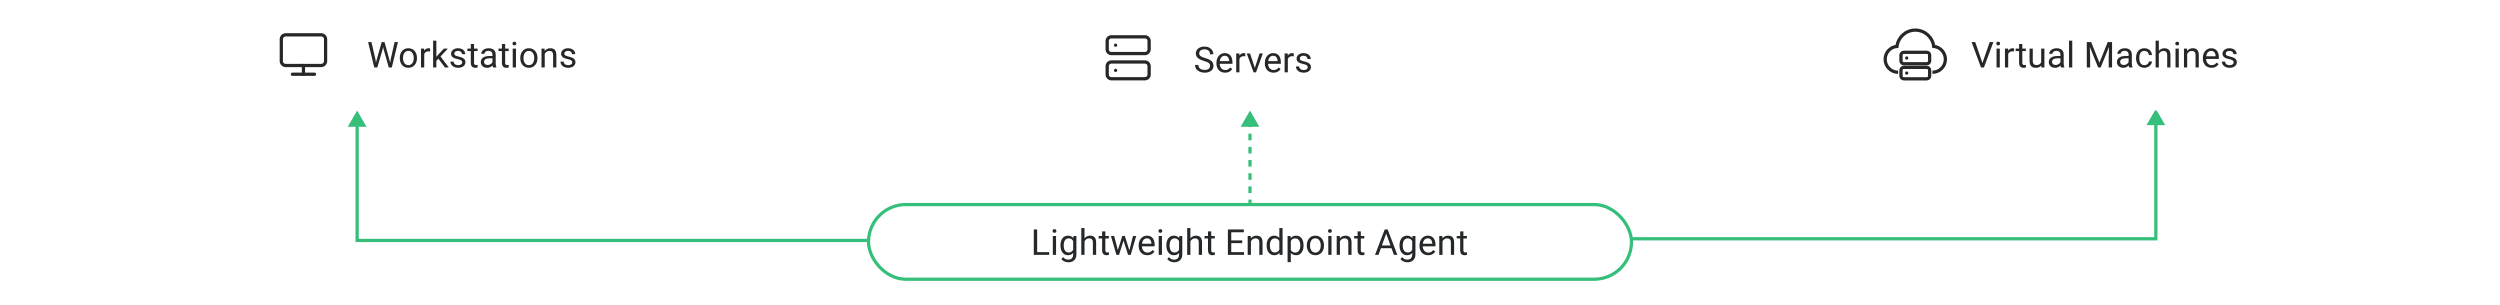 <svg width="1540" height="188" viewBox="0 0 1540 188" fill="none"
    xmlns="http://www.w3.org/2000/svg">
    <g clip-path="url(#clip0_5776_2277)">
        <path d="M177.379 40.344H176.016C174.516 40.344 173.288 39.129 173.288 37.644V24.144C173.288 22.659 174.516 21.444 176.016 21.444H197.834C199.334 21.444 200.561 22.659 200.561 24.144V37.644C200.561 39.129 199.334 40.344 197.834 40.344H177.379Z" stroke="#262729" stroke-width="2" stroke-linecap="round" stroke-linejoin="round"/>
        <path d="M193.743 45.744H180.107" stroke="#262729" stroke-width="2" stroke-linecap="round" stroke-linejoin="round"/>
        <path d="M186.925 40.344V45.744" stroke="#262729" stroke-width="2" stroke-linecap="round" stroke-linejoin="round"/>
    </g>
    <path d="M232.025 36.82L235.13 25.906H236.634L235.764 30.149L232.423 41.547H230.93L232.025 36.82ZM228.813 25.906L231.284 36.605L232.025 41.547H230.543L226.751 25.906H228.813ZM240.651 36.595L243.068 25.906H245.141L241.36 41.547H239.878L240.651 36.595ZM236.859 25.906L239.878 36.82L240.974 41.547H239.48L236.258 30.149L235.377 25.906H236.859ZM246.269 35.864V35.617C246.269 34.779 246.391 34.002 246.635 33.286C246.878 32.563 247.229 31.936 247.687 31.406C248.146 30.869 248.701 30.454 249.352 30.16C250.004 29.859 250.735 29.709 251.544 29.709C252.36 29.709 253.094 29.859 253.746 30.16C254.405 30.454 254.963 30.869 255.422 31.406C255.887 31.936 256.242 32.563 256.485 33.286C256.729 34.002 256.85 34.779 256.85 35.617V35.864C256.85 36.702 256.729 37.479 256.485 38.195C256.242 38.911 255.887 39.538 255.422 40.075C254.963 40.605 254.408 41.02 253.757 41.321C253.112 41.615 252.382 41.762 251.565 41.762C250.749 41.762 250.015 41.615 249.363 41.321C248.711 41.02 248.153 40.605 247.687 40.075C247.229 39.538 246.878 38.911 246.635 38.195C246.391 37.479 246.269 36.702 246.269 35.864ZM248.257 35.617V35.864C248.257 36.444 248.325 36.992 248.461 37.508C248.597 38.016 248.801 38.467 249.073 38.861C249.352 39.255 249.7 39.567 250.115 39.796C250.53 40.018 251.014 40.129 251.565 40.129C252.11 40.129 252.586 40.018 252.994 39.796C253.409 39.567 253.753 39.255 254.025 38.861C254.297 38.467 254.502 38.016 254.638 37.508C254.781 36.992 254.852 36.444 254.852 35.864V35.617C254.852 35.044 254.781 34.504 254.638 33.995C254.502 33.48 254.294 33.025 254.015 32.631C253.742 32.23 253.399 31.915 252.983 31.686C252.575 31.456 252.095 31.342 251.544 31.342C251 31.342 250.52 31.456 250.104 31.686C249.696 31.915 249.352 32.23 249.073 32.631C248.801 33.025 248.597 33.48 248.461 33.995C248.325 34.504 248.257 35.044 248.257 35.617ZM261.33 31.75V41.547H259.343V29.924H261.276L261.33 31.75ZM264.961 29.859L264.95 31.707C264.785 31.671 264.628 31.65 264.477 31.643C264.334 31.628 264.169 31.621 263.983 31.621C263.525 31.621 263.12 31.693 262.769 31.836C262.418 31.979 262.121 32.18 261.878 32.438C261.634 32.695 261.441 33.003 261.298 33.361C261.162 33.712 261.072 34.099 261.029 34.522L260.471 34.844C260.471 34.142 260.539 33.483 260.675 32.867C260.818 32.251 261.036 31.707 261.33 31.234C261.624 30.755 261.996 30.382 262.447 30.117C262.905 29.845 263.45 29.709 264.08 29.709C264.223 29.709 264.388 29.727 264.574 29.763C264.76 29.791 264.889 29.824 264.961 29.859ZM268.796 25.047V41.547H266.798V25.047H268.796ZM275.896 29.924L270.826 35.349L267.99 38.292L267.829 36.176L269.859 33.748L273.469 29.924H275.896ZM274.081 41.547L269.934 36.004L270.966 34.231L276.423 41.547H274.081ZM284.716 38.464C284.716 38.177 284.651 37.912 284.522 37.669C284.401 37.418 284.146 37.193 283.76 36.992C283.38 36.785 282.807 36.605 282.041 36.455C281.396 36.319 280.813 36.158 280.29 35.972C279.774 35.785 279.334 35.56 278.969 35.295C278.611 35.03 278.335 34.718 278.141 34.36C277.948 34.002 277.851 33.583 277.851 33.103C277.851 32.645 277.952 32.212 278.152 31.804C278.36 31.395 278.65 31.034 279.022 30.719C279.402 30.404 279.857 30.157 280.387 29.977C280.917 29.799 281.507 29.709 282.159 29.709C283.09 29.709 283.885 29.874 284.544 30.203C285.203 30.533 285.708 30.973 286.058 31.524C286.409 32.069 286.585 32.674 286.585 33.34H284.598C284.598 33.018 284.501 32.706 284.307 32.405C284.121 32.097 283.846 31.843 283.48 31.643C283.122 31.442 282.682 31.342 282.159 31.342C281.608 31.342 281.16 31.428 280.816 31.6C280.48 31.764 280.233 31.976 280.075 32.233C279.925 32.491 279.849 32.763 279.849 33.05C279.849 33.265 279.885 33.458 279.957 33.63C280.036 33.795 280.172 33.949 280.365 34.092C280.558 34.228 280.831 34.357 281.182 34.478C281.532 34.6 281.98 34.722 282.524 34.844C283.477 35.059 284.261 35.316 284.877 35.617C285.493 35.918 285.951 36.287 286.252 36.724C286.553 37.16 286.703 37.69 286.703 38.313C286.703 38.822 286.596 39.287 286.381 39.71C286.173 40.133 285.869 40.498 285.468 40.806C285.074 41.106 284.601 41.343 284.05 41.515C283.505 41.679 282.893 41.762 282.213 41.762C281.189 41.762 280.322 41.579 279.613 41.214C278.904 40.849 278.367 40.376 278.002 39.796C277.637 39.216 277.454 38.603 277.454 37.959H279.452C279.481 38.503 279.638 38.937 279.925 39.259C280.211 39.574 280.562 39.8 280.977 39.935C281.393 40.065 281.805 40.129 282.213 40.129C282.757 40.129 283.212 40.057 283.577 39.914C283.949 39.771 284.232 39.574 284.426 39.323C284.619 39.073 284.716 38.786 284.716 38.464ZM294.18 29.924V31.449H287.895V29.924H294.18ZM290.022 27.099H292.01V38.668C292.01 39.062 292.071 39.359 292.192 39.56C292.314 39.76 292.472 39.893 292.665 39.957C292.858 40.022 293.066 40.054 293.288 40.054C293.453 40.054 293.625 40.039 293.804 40.011C293.99 39.975 294.129 39.946 294.223 39.925L294.233 41.547C294.076 41.597 293.868 41.644 293.61 41.687C293.36 41.737 293.055 41.762 292.697 41.762C292.21 41.762 291.763 41.665 291.354 41.472C290.946 41.278 290.62 40.956 290.377 40.505C290.141 40.047 290.022 39.431 290.022 38.657V27.099ZM303.364 39.56V33.576C303.364 33.118 303.271 32.72 303.085 32.384C302.906 32.04 302.634 31.775 302.268 31.589C301.903 31.403 301.452 31.31 300.915 31.31C300.414 31.31 299.973 31.395 299.594 31.567C299.221 31.739 298.928 31.965 298.713 32.244C298.505 32.523 298.401 32.824 298.401 33.147H296.414C296.414 32.731 296.521 32.319 296.736 31.911C296.951 31.503 297.259 31.134 297.66 30.805C298.068 30.468 298.555 30.203 299.121 30.01C299.694 29.809 300.331 29.709 301.033 29.709C301.878 29.709 302.623 29.852 303.267 30.139C303.919 30.425 304.428 30.858 304.793 31.439C305.165 32.011 305.351 32.731 305.351 33.598V39.012C305.351 39.398 305.384 39.81 305.448 40.247C305.52 40.684 305.624 41.06 305.76 41.375V41.547H303.686C303.586 41.318 303.507 41.013 303.45 40.634C303.393 40.247 303.364 39.889 303.364 39.56ZM303.708 34.5L303.729 35.897H301.721C301.155 35.897 300.65 35.943 300.206 36.036C299.762 36.122 299.39 36.255 299.089 36.434C298.788 36.613 298.559 36.838 298.401 37.11C298.244 37.375 298.165 37.687 298.165 38.045C298.165 38.41 298.247 38.743 298.412 39.044C298.577 39.345 298.824 39.585 299.153 39.764C299.49 39.935 299.902 40.022 300.389 40.022C300.997 40.022 301.534 39.893 302 39.635C302.465 39.377 302.834 39.062 303.106 38.69C303.386 38.317 303.536 37.955 303.557 37.605L304.406 38.56C304.356 38.861 304.22 39.194 303.998 39.56C303.776 39.925 303.479 40.276 303.106 40.612C302.741 40.942 302.304 41.217 301.796 41.44C301.294 41.654 300.729 41.762 300.099 41.762C299.311 41.762 298.62 41.608 298.025 41.3C297.438 40.992 296.98 40.58 296.65 40.065C296.328 39.542 296.167 38.958 296.167 38.313C296.167 37.69 296.289 37.143 296.532 36.67C296.776 36.19 297.127 35.793 297.585 35.477C298.043 35.155 298.595 34.912 299.239 34.747C299.884 34.582 300.603 34.5 301.398 34.5H303.708ZM313.344 29.924V31.449H307.059V29.924H313.344ZM309.186 27.099H311.174V38.668C311.174 39.062 311.235 39.359 311.356 39.56C311.478 39.76 311.636 39.893 311.829 39.957C312.022 40.022 312.23 40.054 312.452 40.054C312.617 40.054 312.789 40.039 312.968 40.011C313.154 39.975 313.293 39.946 313.387 39.925L313.397 41.547C313.24 41.597 313.032 41.644 312.774 41.687C312.524 41.737 312.219 41.762 311.861 41.762C311.374 41.762 310.927 41.665 310.518 41.472C310.11 41.278 309.784 40.956 309.541 40.505C309.305 40.047 309.186 39.431 309.186 38.657V27.099ZM317.834 29.924V41.547H315.836V29.924H317.834ZM315.685 26.841C315.685 26.519 315.782 26.246 315.975 26.024C316.176 25.802 316.47 25.691 316.856 25.691C317.236 25.691 317.526 25.802 317.726 26.024C317.934 26.246 318.038 26.519 318.038 26.841C318.038 27.149 317.934 27.414 317.726 27.636C317.526 27.851 317.236 27.958 316.856 27.958C316.47 27.958 316.176 27.851 315.975 27.636C315.782 27.414 315.685 27.149 315.685 26.841ZM320.498 35.864V35.617C320.498 34.779 320.62 34.002 320.863 33.286C321.107 32.563 321.458 31.936 321.916 31.406C322.374 30.869 322.929 30.454 323.581 30.16C324.233 29.859 324.963 29.709 325.772 29.709C326.589 29.709 327.323 29.859 327.974 30.16C328.633 30.454 329.192 30.869 329.65 31.406C330.116 31.936 330.47 32.563 330.714 33.286C330.957 34.002 331.079 34.779 331.079 35.617V35.864C331.079 36.702 330.957 37.479 330.714 38.195C330.47 38.911 330.116 39.538 329.65 40.075C329.192 40.605 328.637 41.02 327.985 41.321C327.341 41.615 326.61 41.762 325.794 41.762C324.977 41.762 324.243 41.615 323.592 41.321C322.94 41.02 322.381 40.605 321.916 40.075C321.458 39.538 321.107 38.911 320.863 38.195C320.62 37.479 320.498 36.702 320.498 35.864ZM322.485 35.617V35.864C322.485 36.444 322.553 36.992 322.689 37.508C322.825 38.016 323.03 38.467 323.302 38.861C323.581 39.255 323.928 39.567 324.344 39.796C324.759 40.018 325.242 40.129 325.794 40.129C326.338 40.129 326.814 40.018 327.223 39.796C327.638 39.567 327.982 39.255 328.254 38.861C328.526 38.467 328.73 38.016 328.866 37.508C329.009 36.992 329.081 36.444 329.081 35.864V35.617C329.081 35.044 329.009 34.504 328.866 33.995C328.73 33.48 328.522 33.025 328.243 32.631C327.971 32.23 327.627 31.915 327.212 31.686C326.804 31.456 326.324 31.342 325.772 31.342C325.228 31.342 324.748 31.456 324.333 31.686C323.925 31.915 323.581 32.23 323.302 32.631C323.03 33.025 322.825 33.48 322.689 33.995C322.553 34.504 322.485 35.044 322.485 35.617ZM335.558 32.405V41.547H333.571V29.924H335.451L335.558 32.405ZM335.086 35.295L334.259 35.263C334.266 34.468 334.384 33.734 334.613 33.06C334.842 32.38 335.165 31.789 335.58 31.288C335.995 30.787 336.489 30.4 337.062 30.128C337.642 29.849 338.283 29.709 338.985 29.709C339.558 29.709 340.074 29.788 340.532 29.945C340.99 30.096 341.381 30.339 341.703 30.676C342.032 31.012 342.283 31.449 342.455 31.986C342.627 32.516 342.713 33.164 342.713 33.931V41.547H340.715V33.909C340.715 33.3 340.625 32.813 340.446 32.448C340.267 32.076 340.006 31.807 339.662 31.643C339.318 31.471 338.896 31.385 338.394 31.385C337.9 31.385 337.449 31.489 337.041 31.696C336.64 31.904 336.293 32.19 335.999 32.556C335.712 32.921 335.487 33.34 335.322 33.812C335.165 34.278 335.086 34.772 335.086 35.295ZM352.499 38.464C352.499 38.177 352.434 37.912 352.306 37.669C352.184 37.418 351.93 37.193 351.543 36.992C351.163 36.785 350.59 36.605 349.824 36.455C349.18 36.319 348.596 36.158 348.073 35.972C347.557 35.785 347.117 35.56 346.752 35.295C346.394 35.03 346.118 34.718 345.925 34.36C345.731 34.002 345.635 33.583 345.635 33.103C345.635 32.645 345.735 32.212 345.935 31.804C346.143 31.395 346.433 31.034 346.806 30.719C347.185 30.404 347.64 30.157 348.17 29.977C348.7 29.799 349.291 29.709 349.942 29.709C350.873 29.709 351.668 29.874 352.327 30.203C352.986 30.533 353.491 30.973 353.842 31.524C354.193 32.069 354.368 32.674 354.368 33.34H352.381C352.381 33.018 352.284 32.706 352.091 32.405C351.905 32.097 351.629 31.843 351.264 31.643C350.905 31.442 350.465 31.342 349.942 31.342C349.391 31.342 348.943 31.428 348.599 31.6C348.263 31.764 348.016 31.976 347.858 32.233C347.708 32.491 347.633 32.763 347.633 33.05C347.633 33.265 347.668 33.458 347.74 33.63C347.819 33.795 347.955 33.949 348.148 34.092C348.342 34.228 348.614 34.357 348.965 34.478C349.316 34.6 349.763 34.722 350.307 34.844C351.26 35.059 352.044 35.316 352.66 35.617C353.276 35.918 353.734 36.287 354.035 36.724C354.336 37.16 354.486 37.69 354.486 38.313C354.486 38.822 354.379 39.287 354.164 39.71C353.956 40.133 353.652 40.498 353.251 40.806C352.857 41.106 352.384 41.343 351.833 41.515C351.289 41.679 350.676 41.762 349.996 41.762C348.972 41.762 348.105 41.579 347.396 41.214C346.687 40.849 346.15 40.376 345.785 39.796C345.42 39.216 345.237 38.603 345.237 37.959H347.235C347.264 38.503 347.421 38.937 347.708 39.259C347.994 39.574 348.345 39.8 348.761 39.935C349.176 40.065 349.588 40.129 349.996 40.129C350.54 40.129 350.995 40.057 351.36 39.914C351.733 39.771 352.016 39.574 352.209 39.323C352.402 39.073 352.499 38.786 352.499 38.464Z" fill="#262729"/>
    <path d="M705.28 22.677H684.613C683.186 22.677 682.03 23.834 682.03 25.261V30.427C682.03 31.854 683.186 33.011 684.613 33.011H705.28C706.706 33.011 707.863 31.854 707.863 30.427V25.261C707.863 23.834 706.706 22.677 705.28 22.677Z" stroke="#262729" stroke-width="2" stroke-linecap="round" stroke-linejoin="round"/>
    <path d="M705.28 38.177H684.613C683.186 38.177 682.03 39.334 682.03 40.761V45.927C682.03 47.354 683.186 48.511 684.613 48.511H705.28C706.706 48.511 707.863 47.354 707.863 45.927V40.761C707.863 39.334 706.706 38.177 705.28 38.177Z" stroke="#262729" stroke-width="2" stroke-linecap="round" stroke-linejoin="round"/>
    <path d="M687.196 27.844H687.208" stroke="#262729" stroke-width="2" stroke-linecap="round" stroke-linejoin="round"/>
    <path d="M687.196 43.344H687.208" stroke="#262729" stroke-width="2" stroke-linecap="round" stroke-linejoin="round"/>
    <path d="M745.413 40.594C745.413 40.228 745.356 39.906 745.241 39.627C745.134 39.34 744.94 39.083 744.661 38.853C744.389 38.624 744.009 38.406 743.522 38.198C743.043 37.991 742.434 37.779 741.696 37.565C740.923 37.335 740.225 37.081 739.602 36.802C738.979 36.515 738.445 36.19 738.001 35.824C737.557 35.459 737.217 35.04 736.98 34.567C736.744 34.095 736.626 33.554 736.626 32.945C736.626 32.337 736.751 31.774 737.002 31.259C737.253 30.743 737.611 30.296 738.076 29.916C738.549 29.529 739.111 29.229 739.763 29.014C740.414 28.799 741.141 28.691 741.943 28.691C743.118 28.691 744.113 28.917 744.93 29.368C745.753 29.812 746.38 30.396 746.81 31.119C747.239 31.835 747.454 32.602 747.454 33.418H745.392C745.392 32.831 745.266 32.312 745.016 31.86C744.765 31.402 744.385 31.044 743.877 30.786C743.368 30.521 742.724 30.389 741.943 30.389C741.206 30.389 740.597 30.5 740.117 30.722C739.637 30.944 739.279 31.244 739.043 31.624C738.814 32.004 738.699 32.437 738.699 32.924C738.699 33.253 738.767 33.554 738.903 33.826C739.047 34.091 739.265 34.338 739.559 34.567C739.859 34.797 740.239 35.008 740.697 35.201C741.163 35.395 741.718 35.581 742.362 35.76C743.25 36.01 744.017 36.29 744.661 36.598C745.306 36.906 745.836 37.253 746.251 37.64C746.674 38.019 746.985 38.453 747.186 38.94C747.393 39.419 747.497 39.964 747.497 40.572C747.497 41.21 747.368 41.786 747.11 42.302C746.853 42.817 746.484 43.258 746.004 43.623C745.524 43.988 744.948 44.271 744.274 44.472C743.608 44.665 742.864 44.762 742.04 44.762C741.317 44.762 740.604 44.661 739.902 44.461C739.208 44.26 738.574 43.96 738.001 43.559C737.435 43.158 736.98 42.663 736.637 42.076C736.3 41.482 736.132 40.794 736.132 40.014H738.194C738.194 40.551 738.298 41.013 738.506 41.399C738.714 41.779 738.996 42.094 739.354 42.345C739.72 42.595 740.132 42.782 740.59 42.903C741.055 43.018 741.539 43.075 742.04 43.075C742.763 43.075 743.376 42.975 743.877 42.774C744.378 42.574 744.758 42.287 745.016 41.915C745.281 41.543 745.413 41.102 745.413 40.594ZM754.662 44.762C753.853 44.762 753.119 44.626 752.46 44.353C751.808 44.074 751.246 43.684 750.773 43.183C750.308 42.681 749.95 42.087 749.699 41.399C749.449 40.712 749.323 39.96 749.323 39.144V38.692C749.323 37.747 749.463 36.906 749.742 36.168C750.021 35.423 750.401 34.793 750.881 34.277C751.361 33.762 751.905 33.371 752.514 33.106C753.122 32.842 753.753 32.709 754.404 32.709C755.235 32.709 755.951 32.852 756.553 33.139C757.161 33.425 757.659 33.826 758.046 34.342C758.433 34.85 758.719 35.452 758.905 36.147C759.091 36.834 759.185 37.586 759.185 38.402V39.294H750.505V37.672H757.197V37.522C757.169 37.006 757.061 36.505 756.875 36.018C756.696 35.531 756.41 35.13 756.016 34.815C755.622 34.499 755.085 34.342 754.404 34.342C753.953 34.342 753.538 34.438 753.158 34.632C752.779 34.818 752.453 35.097 752.181 35.47C751.909 35.842 751.697 36.297 751.547 36.834C751.396 37.371 751.321 37.991 751.321 38.692V39.144C751.321 39.695 751.396 40.214 751.547 40.701C751.704 41.181 751.93 41.603 752.224 41.969C752.524 42.334 752.886 42.62 753.309 42.828C753.738 43.036 754.225 43.14 754.77 43.14C755.471 43.14 756.066 42.996 756.553 42.71C757.04 42.423 757.466 42.04 757.831 41.56L759.034 42.517C758.784 42.896 758.465 43.258 758.078 43.602C757.691 43.945 757.215 44.225 756.649 44.44C756.091 44.654 755.428 44.762 754.662 44.762ZM763.492 34.75V44.547H761.505V32.924H763.438L763.492 34.75ZM767.123 32.859L767.112 34.707C766.948 34.671 766.79 34.65 766.64 34.643C766.496 34.628 766.332 34.621 766.146 34.621C765.687 34.621 765.283 34.693 764.932 34.836C764.581 34.979 764.284 35.18 764.04 35.438C763.797 35.695 763.603 36.003 763.46 36.361C763.324 36.712 763.234 37.099 763.191 37.522L762.633 37.844C762.633 37.142 762.701 36.483 762.837 35.867C762.98 35.251 763.199 34.707 763.492 34.234C763.786 33.755 764.158 33.382 764.609 33.117C765.068 32.845 765.612 32.709 766.242 32.709C766.385 32.709 766.55 32.727 766.736 32.763C766.923 32.791 767.051 32.824 767.123 32.859ZM772.688 42.753L775.867 32.924H777.897L773.719 44.547H772.387L772.688 42.753ZM770.034 32.924L773.311 42.807L773.536 44.547H772.204L767.993 32.924H770.034ZM784.482 44.762C783.673 44.762 782.939 44.626 782.28 44.353C781.629 44.074 781.066 43.684 780.594 43.183C780.128 42.681 779.77 42.087 779.52 41.399C779.269 40.712 779.144 39.96 779.144 39.144V38.692C779.144 37.747 779.283 36.906 779.562 36.168C779.842 35.423 780.221 34.793 780.701 34.277C781.181 33.762 781.725 33.371 782.334 33.106C782.943 32.842 783.573 32.709 784.225 32.709C785.055 32.709 785.771 32.852 786.373 33.139C786.982 33.425 787.479 33.826 787.866 34.342C788.253 34.85 788.539 35.452 788.726 36.147C788.912 36.834 789.005 37.586 789.005 38.402V39.294H780.325V37.672H787.018V37.522C786.989 37.006 786.882 36.505 786.695 36.018C786.516 35.531 786.23 35.13 785.836 34.815C785.442 34.499 784.905 34.342 784.225 34.342C783.773 34.342 783.358 34.438 782.979 34.632C782.599 34.818 782.273 35.097 782.001 35.47C781.729 35.842 781.518 36.297 781.367 36.834C781.217 37.371 781.142 37.991 781.142 38.692V39.144C781.142 39.695 781.217 40.214 781.367 40.701C781.525 41.181 781.75 41.603 782.044 41.969C782.345 42.334 782.706 42.62 783.129 42.828C783.559 43.036 784.046 43.14 784.59 43.14C785.292 43.14 785.886 42.996 786.373 42.71C786.86 42.423 787.286 42.04 787.651 41.56L788.854 42.517C788.604 42.896 788.285 43.258 787.898 43.602C787.512 43.945 787.035 44.225 786.47 44.44C785.911 44.654 785.249 44.762 784.482 44.762ZM793.312 34.75V44.547H791.325V32.924H793.259L793.312 34.75ZM796.943 32.859L796.933 34.707C796.768 34.671 796.61 34.65 796.46 34.643C796.317 34.628 796.152 34.621 795.966 34.621C795.507 34.621 795.103 34.693 794.752 34.836C794.401 34.979 794.104 35.18 793.86 35.438C793.617 35.695 793.424 36.003 793.28 36.361C793.144 36.712 793.055 37.099 793.012 37.522L792.453 37.844C792.453 37.142 792.521 36.483 792.657 35.867C792.8 35.251 793.019 34.707 793.312 34.234C793.606 33.755 793.979 33.382 794.43 33.117C794.888 32.845 795.432 32.709 796.062 32.709C796.206 32.709 796.37 32.727 796.557 32.763C796.743 32.791 796.872 32.824 796.943 32.859ZM805.548 41.464C805.548 41.177 805.483 40.912 805.354 40.669C805.233 40.418 804.979 40.193 804.592 39.992C804.212 39.785 803.639 39.605 802.873 39.455C802.229 39.319 801.645 39.158 801.122 38.972C800.606 38.785 800.166 38.56 799.801 38.295C799.443 38.03 799.167 37.718 798.974 37.36C798.78 37.002 798.684 36.583 798.684 36.103C798.684 35.645 798.784 35.212 798.984 34.804C799.192 34.395 799.482 34.034 799.854 33.719C800.234 33.404 800.689 33.157 801.219 32.977C801.749 32.798 802.34 32.709 802.991 32.709C803.922 32.709 804.717 32.874 805.376 33.203C806.035 33.533 806.54 33.973 806.891 34.524C807.242 35.069 807.417 35.674 807.417 36.34H805.43C805.43 36.018 805.333 35.706 805.14 35.405C804.953 35.097 804.678 34.843 804.312 34.643C803.954 34.442 803.514 34.342 802.991 34.342C802.44 34.342 801.992 34.428 801.648 34.6C801.312 34.764 801.065 34.976 800.907 35.233C800.757 35.491 800.682 35.763 800.682 36.05C800.682 36.265 800.717 36.458 800.789 36.63C800.868 36.795 801.004 36.949 801.197 37.092C801.391 37.228 801.663 37.357 802.014 37.478C802.365 37.6 802.812 37.722 803.356 37.844C804.309 38.059 805.093 38.316 805.709 38.617C806.325 38.918 806.783 39.287 807.084 39.724C807.385 40.16 807.535 40.69 807.535 41.313C807.535 41.822 807.428 42.287 807.213 42.71C807.005 43.133 806.701 43.498 806.3 43.806C805.906 44.106 805.433 44.343 804.882 44.515C804.338 44.679 803.725 44.762 803.045 44.762C802.021 44.762 801.154 44.579 800.445 44.214C799.736 43.849 799.199 43.376 798.834 42.796C798.469 42.216 798.286 41.603 798.286 40.959H800.284C800.313 41.503 800.47 41.937 800.757 42.259C801.043 42.574 801.394 42.8 801.81 42.935C802.225 43.065 802.637 43.129 803.045 43.129C803.589 43.129 804.044 43.057 804.409 42.914C804.782 42.771 805.064 42.574 805.258 42.323C805.451 42.073 805.548 41.786 805.548 41.464Z" fill="#262729"/>
    <path d="M1190.38 44.517C1194.79 44.517 1198.36 40.939 1198.36 36.525C1198.36 32.379 1195.21 28.972 1191.17 28.572C1190.49 22.925 1185.68 18.547 1179.86 18.547C1174.03 18.547 1169.23 22.921 1168.54 28.566C1164.46 28.923 1161.26 32.35 1161.26 36.525C1161.26 40.939 1164.84 44.517 1169.25 44.517" stroke="#262729" stroke-width="2" stroke-miterlimit="10"/>
    <path d="M1186.9 32.208H1172.77C1171.79 32.208 1171 32.999 1171 33.974V37.506C1171 38.481 1171.79 39.272 1172.77 39.272H1186.9C1187.87 39.272 1188.66 38.481 1188.66 37.506V33.974C1188.66 32.999 1187.87 32.208 1186.9 32.208Z" stroke="#262729" stroke-width="2" stroke-linecap="round" stroke-linejoin="round"/>
    <path d="M1174.54 35.74H1174.54" stroke="#262729" stroke-width="2" stroke-linecap="round" stroke-linejoin="round"/>
    <path d="M1186.9 41.483H1172.77C1171.79 41.483 1171 42.274 1171 43.249V46.781C1171 47.757 1171.79 48.547 1172.77 48.547H1186.9C1187.87 48.547 1188.66 47.757 1188.66 46.781V43.249C1188.66 42.274 1187.87 41.483 1186.9 41.483Z" stroke="#262729" stroke-width="2" stroke-linecap="round" stroke-linejoin="round"/>
    <path d="M1174.54 45.015H1174.54" stroke="#262729" stroke-width="2" stroke-linecap="round" stroke-linejoin="round"/>
    <path d="M1221.05 39.173L1225.66 25.906H1227.91L1222.11 41.547H1220.51L1221.05 39.173ZM1216.74 25.906L1221.31 39.173L1221.88 41.547H1220.28L1214.5 25.906H1216.74ZM1231.87 29.924V41.547H1229.87V29.924H1231.87ZM1229.72 26.841C1229.72 26.519 1229.82 26.246 1230.01 26.024C1230.21 25.802 1230.5 25.691 1230.89 25.691C1231.27 25.691 1231.56 25.802 1231.76 26.024C1231.97 26.246 1232.07 26.519 1232.07 26.841C1232.07 27.149 1231.97 27.414 1231.76 27.636C1231.56 27.851 1231.27 27.958 1230.89 27.958C1230.5 27.958 1230.21 27.851 1230.01 27.636C1229.82 27.414 1229.72 27.149 1229.72 26.841ZM1237.05 31.75V41.547H1235.06V29.924H1236.99L1237.05 31.75ZM1240.68 29.859L1240.67 31.707C1240.5 31.671 1240.34 31.65 1240.19 31.643C1240.05 31.628 1239.89 31.621 1239.7 31.621C1239.24 31.621 1238.84 31.693 1238.49 31.836C1238.14 31.979 1237.84 32.18 1237.59 32.438C1237.35 32.695 1237.16 33.003 1237.01 33.361C1236.88 33.712 1236.79 34.099 1236.75 34.522L1236.19 34.844C1236.19 34.142 1236.26 33.483 1236.39 32.867C1236.53 32.251 1236.75 31.707 1237.05 31.234C1237.34 30.755 1237.71 30.382 1238.16 30.117C1238.62 29.845 1239.17 29.709 1239.8 29.709C1239.94 29.709 1240.1 29.727 1240.29 29.763C1240.48 29.791 1240.61 29.824 1240.68 29.859ZM1247.92 29.924V31.449H1241.63V29.924H1247.92ZM1243.76 27.099H1245.75V38.668C1245.75 39.062 1245.81 39.359 1245.93 39.56C1246.05 39.76 1246.21 39.893 1246.4 39.957C1246.6 40.022 1246.8 40.054 1247.03 40.054C1247.19 40.054 1247.36 40.039 1247.54 40.011C1247.73 39.975 1247.87 39.946 1247.96 39.925L1247.97 41.547C1247.81 41.597 1247.61 41.644 1247.35 41.687C1247.1 41.737 1246.79 41.762 1246.44 41.762C1245.95 41.762 1245.5 41.665 1245.09 41.472C1244.68 41.278 1244.36 40.956 1244.11 40.505C1243.88 40.047 1243.76 39.431 1243.76 38.657V27.099ZM1257.36 38.861V29.924H1259.36V41.547H1257.46L1257.36 38.861ZM1257.74 36.412L1258.56 36.391C1258.56 37.164 1258.48 37.88 1258.32 38.539C1258.16 39.191 1257.9 39.757 1257.54 40.236C1257.18 40.716 1256.72 41.092 1256.14 41.364C1255.56 41.629 1254.85 41.762 1254.02 41.762C1253.45 41.762 1252.93 41.679 1252.46 41.515C1252 41.35 1251.6 41.096 1251.26 40.752C1250.92 40.408 1250.66 39.961 1250.47 39.409C1250.3 38.858 1250.21 38.195 1250.21 37.422V29.924H1252.19V37.443C1252.19 37.966 1252.25 38.399 1252.36 38.743C1252.49 39.08 1252.65 39.348 1252.85 39.549C1253.06 39.742 1253.29 39.878 1253.54 39.957C1253.79 40.036 1254.06 40.075 1254.33 40.075C1255.18 40.075 1255.85 39.914 1256.34 39.592C1256.83 39.262 1257.19 38.822 1257.4 38.27C1257.63 37.712 1257.74 37.092 1257.74 36.412ZM1269.24 39.56V33.576C1269.24 33.118 1269.15 32.72 1268.96 32.384C1268.78 32.04 1268.51 31.775 1268.15 31.589C1267.78 31.403 1267.33 31.31 1266.79 31.31C1266.29 31.31 1265.85 31.395 1265.47 31.567C1265.1 31.739 1264.8 31.965 1264.59 32.244C1264.38 32.523 1264.28 32.824 1264.28 33.147H1262.29C1262.29 32.731 1262.4 32.319 1262.61 31.911C1262.83 31.503 1263.14 31.134 1263.54 30.805C1263.95 30.468 1264.43 30.203 1265 30.01C1265.57 29.809 1266.21 29.709 1266.91 29.709C1267.75 29.709 1268.5 29.852 1269.14 30.139C1269.8 30.425 1270.3 30.858 1270.67 31.439C1271.04 32.011 1271.23 32.731 1271.23 33.598V39.012C1271.23 39.398 1271.26 39.81 1271.32 40.247C1271.4 40.684 1271.5 41.06 1271.64 41.375V41.547H1269.56C1269.46 41.318 1269.38 41.013 1269.33 40.634C1269.27 40.247 1269.24 39.889 1269.24 39.56ZM1269.58 34.5L1269.61 35.897H1267.6C1267.03 35.897 1266.53 35.943 1266.08 36.036C1265.64 36.122 1265.27 36.255 1264.97 36.434C1264.66 36.613 1264.44 36.838 1264.28 37.11C1264.12 37.375 1264.04 37.687 1264.04 38.045C1264.04 38.41 1264.12 38.743 1264.29 39.044C1264.45 39.345 1264.7 39.585 1265.03 39.764C1265.37 39.935 1265.78 40.022 1266.27 40.022C1266.87 40.022 1267.41 39.893 1267.88 39.635C1268.34 39.377 1268.71 39.062 1268.98 38.69C1269.26 38.317 1269.41 37.955 1269.43 37.605L1270.28 38.56C1270.23 38.861 1270.1 39.194 1269.87 39.56C1269.65 39.925 1269.36 40.276 1268.98 40.612C1268.62 40.942 1268.18 41.217 1267.67 41.44C1267.17 41.654 1266.61 41.762 1265.98 41.762C1265.19 41.762 1264.5 41.608 1263.9 41.3C1263.31 40.992 1262.86 40.58 1262.53 40.065C1262.2 39.542 1262.04 38.958 1262.04 38.313C1262.04 37.69 1262.17 37.143 1262.41 36.67C1262.65 36.19 1263 35.793 1263.46 35.477C1263.92 35.155 1264.47 34.912 1265.12 34.747C1265.76 34.582 1266.48 34.5 1267.28 34.5H1269.58ZM1276.51 25.047V41.547H1274.52V25.047H1276.51ZM1286.12 25.906H1288.13L1293.25 38.657L1298.36 25.906H1300.38L1294.02 41.547H1292.45L1286.12 25.906ZM1285.46 25.906H1287.23L1287.52 35.445V41.547H1285.46V25.906ZM1299.25 25.906H1301.03V41.547H1298.96V35.445L1299.25 25.906ZM1311.22 39.56V33.576C1311.22 33.118 1311.13 32.72 1310.94 32.384C1310.76 32.04 1310.49 31.775 1310.13 31.589C1309.76 31.403 1309.31 31.31 1308.77 31.31C1308.27 31.31 1307.83 31.395 1307.45 31.567C1307.08 31.739 1306.78 31.965 1306.57 32.244C1306.36 32.523 1306.26 32.824 1306.26 33.147H1304.27C1304.27 32.731 1304.38 32.319 1304.59 31.911C1304.81 31.503 1305.12 31.134 1305.52 30.805C1305.93 30.468 1306.41 30.203 1306.98 30.01C1307.55 29.809 1308.19 29.709 1308.89 29.709C1309.74 29.709 1310.48 29.852 1311.12 30.139C1311.78 30.425 1312.28 30.858 1312.65 31.439C1313.02 32.011 1313.21 32.731 1313.21 33.598V39.012C1313.21 39.398 1313.24 39.81 1313.31 40.247C1313.38 40.684 1313.48 41.06 1313.62 41.375V41.547H1311.54C1311.44 41.318 1311.36 41.013 1311.31 40.634C1311.25 40.247 1311.22 39.889 1311.22 39.56ZM1311.57 34.5L1311.59 35.897H1309.58C1309.01 35.897 1308.51 35.943 1308.06 36.036C1307.62 36.122 1307.25 36.255 1306.95 36.434C1306.65 36.613 1306.42 36.838 1306.26 37.11C1306.1 37.375 1306.02 37.687 1306.02 38.045C1306.02 38.41 1306.1 38.743 1306.27 39.044C1306.43 39.345 1306.68 39.585 1307.01 39.764C1307.35 39.935 1307.76 40.022 1308.25 40.022C1308.85 40.022 1309.39 39.893 1309.86 39.635C1310.32 39.377 1310.69 39.062 1310.96 38.69C1311.24 38.317 1311.39 37.955 1311.41 37.605L1312.26 38.56C1312.21 38.861 1312.08 39.194 1311.86 39.56C1311.63 39.925 1311.34 40.276 1310.96 40.612C1310.6 40.942 1310.16 41.217 1309.65 41.44C1309.15 41.654 1308.59 41.762 1307.96 41.762C1307.17 41.762 1306.48 41.608 1305.88 41.3C1305.3 40.992 1304.84 40.58 1304.51 40.065C1304.19 39.542 1304.02 38.958 1304.02 38.313C1304.02 37.69 1304.15 37.143 1304.39 36.67C1304.63 36.19 1304.98 35.793 1305.44 35.477C1305.9 35.155 1306.45 34.912 1307.1 34.747C1307.74 34.582 1308.46 34.5 1309.26 34.5H1311.57ZM1320.99 40.129C1321.46 40.129 1321.9 40.032 1322.3 39.839C1322.7 39.645 1323.03 39.38 1323.28 39.044C1323.54 38.7 1323.69 38.31 1323.73 37.873H1325.62C1325.58 38.56 1325.35 39.202 1324.92 39.796C1324.5 40.383 1323.94 40.859 1323.25 41.225C1322.57 41.583 1321.81 41.762 1320.99 41.762C1320.11 41.762 1319.35 41.608 1318.7 41.3C1318.05 40.992 1317.52 40.569 1317.09 40.032C1316.66 39.495 1316.35 38.879 1316.13 38.185C1315.92 37.483 1315.82 36.742 1315.82 35.961V35.51C1315.82 34.729 1315.92 33.992 1316.13 33.297C1316.35 32.595 1316.66 31.976 1317.09 31.439C1317.52 30.901 1318.05 30.479 1318.7 30.171C1319.35 29.863 1320.11 29.709 1320.99 29.709C1321.9 29.709 1322.69 29.895 1323.37 30.268C1324.05 30.633 1324.58 31.134 1324.97 31.771C1325.37 32.402 1325.58 33.118 1325.62 33.92H1323.73C1323.69 33.44 1323.55 33.007 1323.32 32.62C1323.09 32.233 1322.77 31.925 1322.37 31.696C1321.98 31.46 1321.52 31.342 1320.99 31.342C1320.38 31.342 1319.87 31.463 1319.45 31.707C1319.04 31.943 1318.72 32.266 1318.47 32.674C1318.24 33.075 1318.06 33.523 1317.96 34.017C1317.86 34.504 1317.81 35.001 1317.81 35.51V35.961C1317.81 36.469 1317.86 36.971 1317.96 37.465C1318.06 37.959 1318.23 38.407 1318.46 38.808C1318.71 39.209 1319.03 39.531 1319.44 39.774C1319.85 40.011 1320.37 40.129 1320.99 40.129ZM1329.84 25.047V41.547H1327.85V25.047H1329.84ZM1329.36 35.295L1328.54 35.263C1328.55 34.468 1328.66 33.734 1328.89 33.06C1329.12 32.38 1329.44 31.789 1329.86 31.288C1330.27 30.787 1330.77 30.4 1331.34 30.128C1331.92 29.849 1332.56 29.709 1333.26 29.709C1333.84 29.709 1334.35 29.788 1334.81 29.945C1335.27 30.096 1335.66 30.339 1335.98 30.676C1336.31 31.012 1336.56 31.449 1336.73 31.986C1336.91 32.516 1336.99 33.164 1336.99 33.931V41.547H1334.99V33.909C1334.99 33.3 1334.9 32.813 1334.73 32.448C1334.55 32.076 1334.28 31.807 1333.94 31.643C1333.6 31.471 1333.17 31.385 1332.67 31.385C1332.18 31.385 1331.73 31.489 1331.32 31.696C1330.92 31.904 1330.57 32.19 1330.28 32.556C1329.99 32.921 1329.77 33.34 1329.6 33.812C1329.44 34.278 1329.36 34.772 1329.36 35.295ZM1342.13 29.924V41.547H1340.13V29.924H1342.13ZM1339.98 26.841C1339.98 26.519 1340.07 26.246 1340.27 26.024C1340.47 25.802 1340.76 25.691 1341.15 25.691C1341.53 25.691 1341.82 25.802 1342.02 26.024C1342.23 26.246 1342.33 26.519 1342.33 26.841C1342.33 27.149 1342.23 27.414 1342.02 27.636C1341.82 27.851 1341.53 27.958 1341.15 27.958C1340.76 27.958 1340.47 27.851 1340.27 27.636C1340.07 27.414 1339.98 27.149 1339.98 26.841ZM1347.3 32.405V41.547H1345.32V29.924H1347.2L1347.3 32.405ZM1346.83 35.295L1346 35.263C1346.01 34.468 1346.13 33.734 1346.36 33.06C1346.59 32.38 1346.91 31.789 1347.33 31.288C1347.74 30.787 1348.24 30.4 1348.81 30.128C1349.39 29.849 1350.03 29.709 1350.73 29.709C1351.3 29.709 1351.82 29.788 1352.28 29.945C1352.74 30.096 1353.13 30.339 1353.45 30.676C1353.78 31.012 1354.03 31.449 1354.2 31.986C1354.37 32.516 1354.46 33.164 1354.46 33.931V41.547H1352.46V33.909C1352.46 33.3 1352.37 32.813 1352.19 32.448C1352.01 32.076 1351.75 31.807 1351.41 31.643C1351.06 31.471 1350.64 31.385 1350.14 31.385C1349.65 31.385 1349.2 31.489 1348.79 31.696C1348.39 31.904 1348.04 32.19 1347.74 32.556C1347.46 32.921 1347.23 33.34 1347.07 33.812C1346.91 34.278 1346.83 34.772 1346.83 35.295ZM1362.3 41.762C1361.49 41.762 1360.76 41.626 1360.1 41.353C1359.45 41.074 1358.88 40.684 1358.41 40.183C1357.95 39.681 1357.59 39.087 1357.34 38.399C1357.09 37.712 1356.96 36.96 1356.96 36.144V35.692C1356.96 34.747 1357.1 33.906 1357.38 33.168C1357.66 32.423 1358.04 31.793 1358.52 31.277C1359 30.762 1359.54 30.371 1360.15 30.106C1360.76 29.841 1361.39 29.709 1362.04 29.709C1362.87 29.709 1363.59 29.852 1364.19 30.139C1364.8 30.425 1365.3 30.826 1365.68 31.342C1366.07 31.85 1366.36 32.452 1366.54 33.147C1366.73 33.834 1366.82 34.586 1366.82 35.402V36.294H1358.14V34.672H1364.84V34.522C1364.81 34.006 1364.7 33.505 1364.51 33.018C1364.33 32.531 1364.05 32.13 1363.65 31.814C1363.26 31.499 1362.72 31.342 1362.04 31.342C1361.59 31.342 1361.18 31.439 1360.8 31.632C1360.42 31.818 1360.09 32.097 1359.82 32.47C1359.55 32.842 1359.34 33.297 1359.19 33.834C1359.03 34.371 1358.96 34.991 1358.96 35.692V36.144C1358.96 36.695 1359.03 37.214 1359.19 37.701C1359.34 38.181 1359.57 38.603 1359.86 38.969C1360.16 39.334 1360.52 39.62 1360.95 39.828C1361.38 40.036 1361.86 40.14 1362.41 40.14C1363.11 40.14 1363.7 39.996 1364.19 39.71C1364.68 39.423 1365.1 39.04 1365.47 38.56L1366.67 39.517C1366.42 39.896 1366.1 40.258 1365.72 40.602C1365.33 40.945 1364.85 41.225 1364.29 41.44C1363.73 41.654 1363.07 41.762 1362.3 41.762ZM1375.91 38.464C1375.91 38.177 1375.85 37.912 1375.72 37.669C1375.6 37.418 1375.34 37.193 1374.95 36.992C1374.58 36.785 1374 36.605 1373.24 36.455C1372.59 36.319 1372.01 36.158 1371.49 35.972C1370.97 35.785 1370.53 35.56 1370.16 35.295C1369.81 35.03 1369.53 34.718 1369.34 34.36C1369.14 34.002 1369.05 33.583 1369.05 33.103C1369.05 32.645 1369.15 32.212 1369.35 31.804C1369.56 31.395 1369.85 31.034 1370.22 30.719C1370.6 30.404 1371.05 30.157 1371.58 29.977C1372.11 29.799 1372.7 29.709 1373.35 29.709C1374.29 29.709 1375.08 29.874 1375.74 30.203C1376.4 30.533 1376.9 30.973 1377.25 31.524C1377.6 32.069 1377.78 32.674 1377.78 33.34H1375.79C1375.79 33.018 1375.7 32.706 1375.5 32.405C1375.32 32.097 1375.04 31.843 1374.68 31.643C1374.32 31.442 1373.88 31.342 1373.35 31.342C1372.8 31.342 1372.36 31.428 1372.01 31.6C1371.67 31.764 1371.43 31.976 1371.27 32.233C1371.12 32.491 1371.04 32.763 1371.04 33.05C1371.04 33.265 1371.08 33.458 1371.15 33.63C1371.23 33.795 1371.37 33.949 1371.56 34.092C1371.75 34.228 1372.03 34.357 1372.38 34.478C1372.73 34.6 1373.18 34.722 1373.72 34.844C1374.67 35.059 1375.46 35.316 1376.07 35.617C1376.69 35.918 1377.15 36.287 1377.45 36.724C1377.75 37.16 1377.9 37.69 1377.9 38.313C1377.9 38.822 1377.79 39.287 1377.58 39.71C1377.37 40.133 1377.06 40.498 1376.66 40.806C1376.27 41.106 1375.8 41.343 1375.24 41.515C1374.7 41.679 1374.09 41.762 1373.41 41.762C1372.38 41.762 1371.52 41.579 1370.81 41.214C1370.1 40.849 1369.56 40.376 1369.2 39.796C1368.83 39.216 1368.65 38.603 1368.65 37.959H1370.65C1370.68 38.503 1370.83 38.937 1371.12 39.259C1371.41 39.574 1371.76 39.8 1372.17 39.935C1372.59 40.065 1373 40.129 1373.41 40.129C1373.95 40.129 1374.41 40.057 1374.77 39.914C1375.14 39.771 1375.43 39.574 1375.62 39.323C1375.81 39.073 1375.91 38.786 1375.91 38.464Z" fill="#262729"/>
    <g clip-path="url(#clip1_5776_2277)">
        <path d="M770 68.094L764.227 78.094L775.774 78.094L770 68.094ZM770 125L771 125L771 122.968L770 122.968L769 122.968L769 125L770 125ZM770 118.903L771 118.903L771 114.838L770 114.838L769 114.838L769 118.903L770 118.903ZM770 110.773L771 110.773L771 106.709L770 106.709L769 106.709L769 110.773L770 110.773ZM770 102.644L771 102.644L771 98.579L770 98.579L769 98.579L769 102.644L770 102.644ZM770 94.514L771 94.514L771 90.45L770 90.45L769 90.45L769 94.514L770 94.514ZM770 86.385L771 86.385L771 82.32L770 82.32L769 82.32L769 86.385L770 86.385ZM770 78.256L771 78.256L771 74.191L770 74.191L769 74.191L769 78.256L770 78.256Z" fill="#36BF7A"/>
        <rect x="535" y="126" width="470" height="46" rx="23" stroke="#36BF7A" stroke-width="2"/>
        <path d="M646.301 155.313V157H638.48V155.313H646.301ZM638.889 141.359V157H636.815V141.359H638.889ZM650.533 145.377V157H648.535V145.377H650.533ZM648.385 142.294C648.385 141.972 648.481 141.7 648.675 141.478C648.875 141.256 649.169 141.145 649.556 141.145C649.935 141.145 650.225 141.256 650.426 141.478C650.633 141.7 650.737 141.972 650.737 142.294C650.737 142.602 650.633 142.867 650.426 143.089C650.225 143.304 649.935 143.411 649.556 143.411C649.169 143.411 648.875 143.304 648.675 143.089C648.481 142.867 648.385 142.602 648.385 142.294ZM661.254 145.377H663.059V156.753C663.059 157.777 662.851 158.651 662.436 159.374C662.02 160.097 661.44 160.645 660.695 161.018C659.958 161.397 659.105 161.587 658.139 161.587C657.738 161.587 657.265 161.522 656.721 161.394C656.184 161.272 655.654 161.061 655.131 160.76C654.615 160.466 654.182 160.069 653.831 159.567L654.873 158.386C655.36 158.973 655.868 159.381 656.398 159.61C656.936 159.84 657.465 159.954 657.988 159.954C658.618 159.954 659.163 159.836 659.621 159.6C660.079 159.363 660.434 159.012 660.685 158.547C660.942 158.089 661.071 157.523 661.071 156.85V147.934L661.254 145.377ZM653.251 151.317V151.092C653.251 150.204 653.355 149.398 653.562 148.675C653.777 147.944 654.082 147.318 654.476 146.795C654.877 146.272 655.36 145.871 655.926 145.592C656.492 145.305 657.129 145.162 657.838 145.162C658.568 145.162 659.206 145.291 659.75 145.549C660.301 145.799 660.767 146.168 661.146 146.655C661.533 147.135 661.838 147.715 662.06 148.396C662.282 149.076 662.436 149.846 662.521 150.705V151.693C662.443 152.546 662.289 153.312 662.06 153.992C661.838 154.673 661.533 155.253 661.146 155.732C660.767 156.212 660.301 156.581 659.75 156.839C659.199 157.09 658.554 157.215 657.816 157.215C657.122 157.215 656.492 157.068 655.926 156.774C655.367 156.481 654.887 156.069 654.486 155.539C654.085 155.009 653.777 154.386 653.562 153.67C653.355 152.947 653.251 152.162 653.251 151.317ZM655.238 151.092V151.317C655.238 151.897 655.296 152.442 655.41 152.95C655.532 153.459 655.715 153.906 655.958 154.293C656.209 154.68 656.527 154.984 656.914 155.206C657.301 155.421 657.763 155.528 658.3 155.528C658.959 155.528 659.503 155.389 659.933 155.109C660.362 154.83 660.702 154.461 660.953 154.003C661.211 153.545 661.411 153.047 661.555 152.51V149.921C661.476 149.527 661.354 149.147 661.189 148.782C661.032 148.41 660.824 148.08 660.566 147.794C660.316 147.5 660.004 147.268 659.632 147.096C659.259 146.924 658.823 146.838 658.321 146.838C657.777 146.838 657.308 146.952 656.914 147.182C656.527 147.404 656.209 147.712 655.958 148.105C655.715 148.492 655.532 148.943 655.41 149.459C655.296 149.967 655.238 150.512 655.238 151.092ZM668.064 140.5V157H666.077V140.5H668.064ZM667.592 150.748L666.765 150.716C666.772 149.921 666.89 149.187 667.119 148.514C667.348 147.833 667.671 147.243 668.086 146.741C668.501 146.24 668.995 145.853 669.568 145.581C670.148 145.302 670.789 145.162 671.491 145.162C672.064 145.162 672.58 145.241 673.038 145.398C673.496 145.549 673.887 145.792 674.209 146.129C674.538 146.465 674.789 146.902 674.961 147.439C675.133 147.969 675.219 148.618 675.219 149.384V157H673.221V149.362C673.221 148.754 673.131 148.267 672.952 147.901C672.773 147.529 672.512 147.26 672.168 147.096C671.824 146.924 671.402 146.838 670.9 146.838C670.406 146.838 669.955 146.942 669.547 147.149C669.146 147.357 668.799 147.644 668.505 148.009C668.218 148.374 667.993 148.793 667.828 149.266C667.671 149.731 667.592 150.225 667.592 150.748ZM683.061 145.377V146.902H676.776V145.377H683.061ZM678.903 142.552H680.891V154.121C680.891 154.515 680.951 154.812 681.073 155.013C681.195 155.213 681.353 155.346 681.546 155.41C681.739 155.475 681.947 155.507 682.169 155.507C682.334 155.507 682.506 155.493 682.685 155.464C682.871 155.428 683.01 155.399 683.104 155.378L683.114 157C682.957 157.05 682.749 157.097 682.491 157.14C682.241 157.19 681.936 157.215 681.578 157.215C681.091 157.215 680.644 157.118 680.235 156.925C679.827 156.731 679.501 156.409 679.258 155.958C679.021 155.5 678.903 154.884 678.903 154.11V142.552ZM688.335 154.938L691.321 145.377H692.632L692.374 147.278L689.334 157H688.056L688.335 154.938ZM686.326 145.377L688.872 155.045L689.055 157H687.712L684.339 145.377H686.326ZM695.489 154.97L697.917 145.377H699.894L696.521 157H695.188L695.489 154.97ZM692.922 145.377L695.844 154.776L696.177 157H694.909L691.783 147.257L691.525 145.377H692.922ZM706.758 157.215C705.949 157.215 705.215 157.079 704.556 156.807C703.904 156.527 703.342 156.137 702.869 155.636C702.404 155.134 702.046 154.54 701.795 153.853C701.544 153.165 701.419 152.413 701.419 151.597V151.146C701.419 150.2 701.559 149.359 701.838 148.621C702.117 147.876 702.497 147.246 702.977 146.73C703.456 146.215 704.001 145.825 704.609 145.56C705.218 145.295 705.848 145.162 706.5 145.162C707.331 145.162 708.047 145.305 708.648 145.592C709.257 145.878 709.755 146.279 710.142 146.795C710.528 147.303 710.815 147.905 711.001 148.6C711.187 149.287 711.28 150.039 711.28 150.855V151.747H702.601V150.125H709.293V149.975C709.264 149.459 709.157 148.958 708.971 148.471C708.792 147.984 708.505 147.583 708.111 147.268C707.717 146.952 707.18 146.795 706.5 146.795C706.049 146.795 705.633 146.892 705.254 147.085C704.874 147.271 704.549 147.55 704.276 147.923C704.004 148.295 703.793 148.75 703.643 149.287C703.492 149.824 703.417 150.444 703.417 151.146V151.597C703.417 152.148 703.492 152.667 703.643 153.154C703.8 153.634 704.026 154.057 704.319 154.422C704.62 154.787 704.982 155.074 705.404 155.281C705.834 155.489 706.321 155.593 706.865 155.593C707.567 155.593 708.161 155.45 708.648 155.163C709.135 154.877 709.562 154.493 709.927 154.014L711.13 154.97C710.879 155.349 710.561 155.711 710.174 156.055C709.787 156.398 709.311 156.678 708.745 156.893C708.187 157.107 707.524 157.215 706.758 157.215ZM715.76 145.377V157H713.762V145.377H715.76ZM713.611 142.294C713.611 141.972 713.708 141.7 713.901 141.478C714.102 141.256 714.396 141.145 714.782 141.145C715.162 141.145 715.452 141.256 715.652 141.478C715.86 141.7 715.964 141.972 715.964 142.294C715.964 142.602 715.86 142.867 715.652 143.089C715.452 143.304 715.162 143.411 714.782 143.411C714.396 143.411 714.102 143.304 713.901 143.089C713.708 142.867 713.611 142.602 713.611 142.294ZM726.48 145.377H728.285V156.753C728.285 157.777 728.077 158.651 727.662 159.374C727.247 160.097 726.667 160.645 725.922 161.018C725.184 161.397 724.332 161.587 723.365 161.587C722.964 161.587 722.492 161.522 721.947 161.394C721.41 161.272 720.88 161.061 720.357 160.76C719.842 160.466 719.409 160.069 719.058 159.567L720.1 158.386C720.587 158.973 721.095 159.381 721.625 159.61C722.162 159.84 722.692 159.954 723.215 159.954C723.845 159.954 724.389 159.836 724.848 159.6C725.306 159.363 725.66 159.012 725.911 158.547C726.169 158.089 726.298 157.523 726.298 156.85V147.934L726.48 145.377ZM718.478 151.317V151.092C718.478 150.204 718.581 149.398 718.789 148.675C719.004 147.944 719.308 147.318 719.702 146.795C720.103 146.272 720.587 145.871 721.152 145.592C721.718 145.305 722.355 145.162 723.064 145.162C723.795 145.162 724.432 145.291 724.977 145.549C725.528 145.799 725.993 146.168 726.373 146.655C726.76 147.135 727.064 147.715 727.286 148.396C727.508 149.076 727.662 149.846 727.748 150.705V151.693C727.669 152.546 727.515 153.312 727.286 153.992C727.064 154.673 726.76 155.253 726.373 155.732C725.993 156.212 725.528 156.581 724.977 156.839C724.425 157.09 723.781 157.215 723.043 157.215C722.348 157.215 721.718 157.068 721.152 156.774C720.594 156.481 720.114 156.069 719.713 155.539C719.312 155.009 719.004 154.386 718.789 153.67C718.581 152.947 718.478 152.162 718.478 151.317ZM720.465 151.092V151.317C720.465 151.897 720.522 152.442 720.637 152.95C720.758 153.459 720.941 153.906 721.185 154.293C721.435 154.68 721.754 154.984 722.141 155.206C722.527 155.421 722.989 155.528 723.526 155.528C724.185 155.528 724.729 155.389 725.159 155.109C725.589 154.83 725.929 154.461 726.18 154.003C726.438 153.545 726.638 153.047 726.781 152.51V149.921C726.702 149.527 726.581 149.147 726.416 148.782C726.258 148.41 726.051 148.08 725.793 147.794C725.542 147.5 725.231 147.268 724.858 147.096C724.486 146.924 724.049 146.838 723.548 146.838C723.004 146.838 722.535 146.952 722.141 147.182C721.754 147.404 721.435 147.712 721.185 148.105C720.941 148.492 720.758 148.943 720.637 149.459C720.522 149.967 720.465 150.512 720.465 151.092ZM733.291 140.5V157H731.304V140.5H733.291ZM732.818 150.748L731.991 150.716C731.998 149.921 732.117 149.187 732.346 148.514C732.575 147.833 732.897 147.243 733.312 146.741C733.728 146.24 734.222 145.853 734.795 145.581C735.375 145.302 736.016 145.162 736.718 145.162C737.291 145.162 737.806 145.241 738.265 145.398C738.723 145.549 739.113 145.792 739.436 146.129C739.765 146.465 740.016 146.902 740.188 147.439C740.359 147.969 740.445 148.618 740.445 149.384V157H738.447V149.362C738.447 148.754 738.358 148.267 738.179 147.901C738 147.529 737.738 147.26 737.395 147.096C737.051 146.924 736.628 146.838 736.127 146.838C735.633 146.838 735.182 146.942 734.773 147.149C734.372 147.357 734.025 147.644 733.731 148.009C733.445 148.374 733.219 148.793 733.055 149.266C732.897 149.731 732.818 150.225 732.818 150.748ZM748.287 145.377V146.902H742.003V145.377H748.287ZM744.13 142.552H746.117V154.121C746.117 154.515 746.178 154.812 746.3 155.013C746.422 155.213 746.579 155.346 746.772 155.41C746.966 155.475 747.174 155.507 747.396 155.507C747.56 155.507 747.732 155.493 747.911 155.464C748.097 155.428 748.237 155.399 748.33 155.378L748.341 157C748.183 157.05 747.976 157.097 747.718 157.14C747.467 157.19 747.163 157.215 746.805 157.215C746.318 157.215 745.87 157.118 745.462 156.925C745.054 156.731 744.728 156.409 744.484 155.958C744.248 155.5 744.13 154.884 744.13 154.11V142.552ZM766.312 155.313V157H758.03V155.313H766.312ZM758.449 141.359V157H756.376V141.359H758.449ZM765.217 148.084V149.771H758.03V148.084H765.217ZM766.205 141.359V143.057H758.03V141.359H766.205ZM770.566 147.858V157H768.579V145.377H770.459L770.566 147.858ZM770.094 150.748L769.267 150.716C769.274 149.921 769.392 149.187 769.621 148.514C769.85 147.833 770.173 147.243 770.588 146.741C771.003 146.24 771.497 145.853 772.07 145.581C772.65 145.302 773.291 145.162 773.993 145.162C774.566 145.162 775.082 145.241 775.54 145.398C775.998 145.549 776.389 145.792 776.711 146.129C777.04 146.465 777.291 146.902 777.463 147.439C777.635 147.969 777.721 148.618 777.721 149.384V157H775.723V149.362C775.723 148.754 775.633 148.267 775.454 147.901C775.275 147.529 775.014 147.26 774.67 147.096C774.326 146.924 773.904 146.838 773.402 146.838C772.908 146.838 772.457 146.942 772.049 147.149C771.648 147.357 771.3 147.644 771.007 148.009C770.72 148.374 770.495 148.793 770.33 149.266C770.173 149.731 770.094 150.225 770.094 150.748ZM788.065 154.744V140.5H790.063V157H788.237L788.065 154.744ZM780.245 151.317V151.092C780.245 150.204 780.353 149.398 780.567 148.675C780.789 147.944 781.101 147.318 781.502 146.795C781.91 146.272 782.394 145.871 782.952 145.592C783.518 145.305 784.148 145.162 784.843 145.162C785.573 145.162 786.211 145.291 786.755 145.549C787.306 145.799 787.772 146.168 788.151 146.655C788.538 147.135 788.842 147.715 789.064 148.396C789.286 149.076 789.44 149.846 789.526 150.705V151.693C789.448 152.546 789.294 153.312 789.064 153.992C788.842 154.673 788.538 155.253 788.151 155.732C787.772 156.212 787.306 156.581 786.755 156.839C786.203 157.09 785.559 157.215 784.821 157.215C784.141 157.215 783.518 157.068 782.952 156.774C782.394 156.481 781.91 156.069 781.502 155.539C781.101 155.009 780.789 154.386 780.567 153.67C780.353 152.947 780.245 152.162 780.245 151.317ZM782.243 151.092V151.317C782.243 151.897 782.3 152.442 782.415 152.95C782.537 153.459 782.723 153.906 782.974 154.293C783.224 154.68 783.543 154.984 783.93 155.206C784.316 155.421 784.778 155.528 785.315 155.528C785.974 155.528 786.515 155.389 786.938 155.109C787.367 154.83 787.711 154.461 787.969 154.003C788.227 153.545 788.427 153.047 788.57 152.51V149.921C788.484 149.527 788.359 149.147 788.194 148.782C788.037 148.41 787.829 148.08 787.571 147.794C787.321 147.5 787.009 147.268 786.637 147.096C786.271 146.924 785.838 146.838 785.337 146.838C784.793 146.838 784.324 146.952 783.93 147.182C783.543 147.404 783.224 147.712 782.974 148.105C782.723 148.492 782.537 148.943 782.415 149.459C782.3 149.967 782.243 150.512 782.243 151.092ZM795.145 147.611V161.469H793.146V145.377H794.973L795.145 147.611ZM802.976 151.092V151.317C802.976 152.162 802.875 152.947 802.675 153.67C802.474 154.386 802.181 155.009 801.794 155.539C801.414 156.069 800.945 156.481 800.387 156.774C799.828 157.068 799.187 157.215 798.464 157.215C797.726 157.215 797.075 157.093 796.509 156.85C795.943 156.606 795.463 156.252 795.069 155.786C794.675 155.321 794.36 154.762 794.124 154.11C793.895 153.459 793.737 152.725 793.651 151.908V150.705C793.737 149.846 793.898 149.076 794.135 148.396C794.371 147.715 794.683 147.135 795.069 146.655C795.463 146.168 795.939 145.799 796.498 145.549C797.057 145.291 797.701 145.162 798.432 145.162C799.162 145.162 799.81 145.305 800.376 145.592C800.942 145.871 801.418 146.272 801.805 146.795C802.191 147.318 802.481 147.944 802.675 148.675C802.875 149.398 802.976 150.204 802.976 151.092ZM800.978 151.317V151.092C800.978 150.512 800.917 149.967 800.795 149.459C800.673 148.943 800.483 148.492 800.226 148.105C799.975 147.712 799.653 147.404 799.259 147.182C798.865 146.952 798.396 146.838 797.852 146.838C797.35 146.838 796.913 146.924 796.541 147.096C796.176 147.268 795.864 147.5 795.606 147.794C795.349 148.08 795.137 148.41 794.973 148.782C794.815 149.147 794.697 149.527 794.618 149.921V152.703C794.761 153.204 794.962 153.677 795.22 154.121C795.478 154.558 795.821 154.912 796.251 155.185C796.681 155.45 797.221 155.582 797.873 155.582C798.41 155.582 798.872 155.471 799.259 155.249C799.653 155.02 799.975 154.708 800.226 154.314C800.483 153.921 800.673 153.469 800.795 152.961C800.917 152.445 800.978 151.897 800.978 151.317ZM804.984 151.317V151.07C804.984 150.232 805.106 149.455 805.35 148.739C805.593 148.016 805.944 147.389 806.402 146.859C806.861 146.322 807.416 145.907 808.067 145.613C808.719 145.312 809.45 145.162 810.259 145.162C811.075 145.162 811.809 145.312 812.461 145.613C813.12 145.907 813.678 146.322 814.137 146.859C814.602 147.389 814.957 148.016 815.2 148.739C815.444 149.455 815.565 150.232 815.565 151.07V151.317C815.565 152.155 815.444 152.932 815.2 153.648C814.957 154.365 814.602 154.991 814.137 155.528C813.678 156.058 813.123 156.474 812.472 156.774C811.827 157.068 811.097 157.215 810.28 157.215C809.464 157.215 808.73 157.068 808.078 156.774C807.426 156.474 806.868 156.058 806.402 155.528C805.944 154.991 805.593 154.365 805.35 153.648C805.106 152.932 804.984 152.155 804.984 151.317ZM806.972 151.07V151.317C806.972 151.897 807.04 152.445 807.176 152.961C807.312 153.469 807.516 153.921 807.788 154.314C808.067 154.708 808.415 155.02 808.83 155.249C809.245 155.471 809.729 155.582 810.28 155.582C810.825 155.582 811.301 155.471 811.709 155.249C812.124 155.02 812.468 154.708 812.74 154.314C813.012 153.921 813.216 153.469 813.353 152.961C813.496 152.445 813.567 151.897 813.567 151.317V151.07C813.567 150.497 813.496 149.957 813.353 149.448C813.216 148.933 813.009 148.478 812.729 148.084C812.457 147.683 812.114 147.368 811.698 147.139C811.29 146.91 810.81 146.795 810.259 146.795C809.715 146.795 809.235 146.91 808.819 147.139C808.411 147.368 808.067 147.683 807.788 148.084C807.516 148.478 807.312 148.933 807.176 149.448C807.04 149.957 806.972 150.497 806.972 151.07ZM820.217 145.377V157H818.219V145.377H820.217ZM818.068 142.294C818.068 141.972 818.165 141.7 818.358 141.478C818.559 141.256 818.853 141.145 819.239 141.145C819.619 141.145 819.909 141.256 820.109 141.478C820.317 141.7 820.421 141.972 820.421 142.294C820.421 142.602 820.317 142.867 820.109 143.089C819.909 143.304 819.619 143.411 819.239 143.411C818.853 143.411 818.559 143.304 818.358 143.089C818.165 142.867 818.068 142.602 818.068 142.294ZM825.395 147.858V157H823.407V145.377H825.287L825.395 147.858ZM824.922 150.748L824.095 150.716C824.102 149.921 824.22 149.187 824.449 148.514C824.678 147.833 825.001 147.243 825.416 146.741C825.831 146.24 826.326 145.853 826.898 145.581C827.479 145.302 828.119 145.162 828.821 145.162C829.394 145.162 829.91 145.241 830.368 145.398C830.826 145.549 831.217 145.792 831.539 146.129C831.868 146.465 832.119 146.902 832.291 147.439C832.463 147.969 832.549 148.618 832.549 149.384V157H830.551V149.362C830.551 148.754 830.461 148.267 830.282 147.901C830.103 147.529 829.842 147.26 829.498 147.096C829.154 146.924 828.732 146.838 828.23 146.838C827.736 146.838 827.285 146.942 826.877 147.149C826.476 147.357 826.129 147.644 825.835 148.009C825.549 148.374 825.323 148.793 825.158 149.266C825.001 149.731 824.922 150.225 824.922 150.748ZM840.434 145.377V146.902H834.149V145.377H840.434ZM836.276 142.552H838.264V154.121C838.264 154.515 838.325 154.812 838.446 155.013C838.568 155.213 838.726 155.346 838.919 155.41C839.112 155.475 839.32 155.507 839.542 155.507C839.707 155.507 839.879 155.493 840.058 155.464C840.244 155.428 840.383 155.399 840.477 155.378L840.487 157C840.33 157.05 840.122 157.097 839.864 157.14C839.614 157.19 839.309 157.215 838.951 157.215C838.464 157.215 838.017 157.118 837.608 156.925C837.2 156.731 836.874 156.409 836.631 155.958C836.395 155.5 836.276 154.884 836.276 154.11V142.552ZM854.312 142.745L849.135 157H847.019L852.98 141.359H854.345L854.312 142.745ZM858.652 157L853.464 142.745L853.432 141.359H854.796L860.779 157H858.652ZM858.384 151.21V152.907H849.597V151.21H858.384ZM870.104 145.377H871.908V156.753C871.908 157.777 871.701 158.651 871.285 159.374C870.87 160.097 870.29 160.645 869.545 161.018C868.807 161.397 867.955 161.587 866.988 161.587C866.587 161.587 866.115 161.522 865.57 161.394C865.033 161.272 864.503 161.061 863.98 160.76C863.465 160.466 863.032 160.069 862.681 159.567L863.723 158.386C864.21 158.973 864.718 159.381 865.248 159.61C865.785 159.84 866.315 159.954 866.838 159.954C867.468 159.954 868.012 159.836 868.471 159.6C868.929 159.363 869.284 159.012 869.534 158.547C869.792 158.089 869.921 157.523 869.921 156.85V147.934L870.104 145.377ZM862.101 151.317V151.092C862.101 150.204 862.204 149.398 862.412 148.675C862.627 147.944 862.931 147.318 863.325 146.795C863.726 146.272 864.21 145.871 864.775 145.592C865.341 145.305 865.979 145.162 866.688 145.162C867.418 145.162 868.055 145.291 868.6 145.549C869.151 145.799 869.617 146.168 869.996 146.655C870.383 147.135 870.687 147.715 870.909 148.396C871.131 149.076 871.285 149.846 871.371 150.705V151.693C871.292 152.546 871.138 153.312 870.909 153.992C870.687 154.673 870.383 155.253 869.996 155.732C869.617 156.212 869.151 156.581 868.6 156.839C868.048 157.09 867.404 157.215 866.666 157.215C865.971 157.215 865.341 157.068 864.775 156.774C864.217 156.481 863.737 156.069 863.336 155.539C862.935 155.009 862.627 154.386 862.412 153.67C862.204 152.947 862.101 152.162 862.101 151.317ZM864.088 151.092V151.317C864.088 151.897 864.145 152.442 864.26 152.95C864.382 153.459 864.564 153.906 864.808 154.293C865.058 154.68 865.377 154.984 865.764 155.206C866.15 155.421 866.612 155.528 867.149 155.528C867.808 155.528 868.353 155.389 868.782 155.109C869.212 154.83 869.552 154.461 869.803 154.003C870.061 153.545 870.261 153.047 870.404 152.51V149.921C870.326 149.527 870.204 149.147 870.039 148.782C869.882 148.41 869.674 148.08 869.416 147.794C869.165 147.5 868.854 147.268 868.481 147.096C868.109 146.924 867.672 146.838 867.171 146.838C866.627 146.838 866.158 146.952 865.764 147.182C865.377 147.404 865.058 147.712 864.808 148.105C864.564 148.492 864.382 148.943 864.26 149.459C864.145 149.967 864.088 150.512 864.088 151.092ZM879.75 157.215C878.941 157.215 878.207 157.079 877.548 156.807C876.896 156.527 876.334 156.137 875.861 155.636C875.396 155.134 875.038 154.54 874.787 153.853C874.536 153.165 874.411 152.413 874.411 151.597V151.146C874.411 150.2 874.551 149.359 874.83 148.621C875.109 147.876 875.489 147.246 875.969 146.73C876.449 146.215 876.993 145.825 877.602 145.56C878.21 145.295 878.84 145.162 879.492 145.162C880.323 145.162 881.039 145.305 881.641 145.592C882.249 145.878 882.747 146.279 883.134 146.795C883.521 147.303 883.807 147.905 883.993 148.6C884.179 149.287 884.272 150.039 884.272 150.855V151.747H875.593V150.125H882.285V149.975C882.257 149.459 882.149 148.958 881.963 148.471C881.784 147.984 881.497 147.583 881.104 147.268C880.71 146.952 880.173 146.795 879.492 146.795C879.041 146.795 878.626 146.892 878.246 147.085C877.867 147.271 877.541 147.55 877.269 147.923C876.996 148.295 876.785 148.75 876.635 149.287C876.484 149.824 876.409 150.444 876.409 151.146V151.597C876.409 152.148 876.484 152.667 876.635 153.154C876.792 153.634 877.018 154.057 877.312 154.422C877.612 154.787 877.974 155.074 878.396 155.281C878.826 155.489 879.313 155.593 879.857 155.593C880.559 155.593 881.154 155.45 881.641 155.163C882.128 154.877 882.554 154.493 882.919 154.014L884.122 154.97C883.871 155.349 883.553 155.711 883.166 156.055C882.779 156.398 882.303 156.678 881.737 156.893C881.179 157.107 880.516 157.215 879.75 157.215ZM888.58 147.858V157H886.593V145.377H888.473L888.58 147.858ZM888.107 150.748L887.28 150.716C887.287 149.921 887.406 149.187 887.635 148.514C887.864 147.833 888.186 147.243 888.602 146.741C889.017 146.24 889.511 145.853 890.084 145.581C890.664 145.302 891.305 145.162 892.007 145.162C892.58 145.162 893.095 145.241 893.554 145.398C894.012 145.549 894.402 145.792 894.725 146.129C895.054 146.465 895.305 146.902 895.477 147.439C895.648 147.969 895.734 148.618 895.734 149.384V157H893.736V149.362C893.736 148.754 893.647 148.267 893.468 147.901C893.289 147.529 893.027 147.26 892.684 147.096C892.34 146.924 891.917 146.838 891.416 146.838C890.922 146.838 890.471 146.942 890.062 147.149C889.661 147.357 889.314 147.644 889.021 148.009C888.734 148.374 888.508 148.793 888.344 149.266C888.186 149.731 888.107 150.225 888.107 150.748ZM903.619 145.377V146.902H897.335V145.377H903.619ZM899.462 142.552H901.449V154.121C901.449 154.515 901.51 154.812 901.632 155.013C901.754 155.213 901.911 155.346 902.104 155.41C902.298 155.475 902.506 155.507 902.728 155.507C902.892 155.507 903.064 155.493 903.243 155.464C903.429 155.428 903.569 155.399 903.662 155.378L903.673 157C903.515 157.05 903.308 157.097 903.05 157.14C902.799 157.19 902.495 157.215 902.137 157.215C901.65 157.215 901.202 157.118 900.794 156.925C900.386 156.731 900.06 156.409 899.816 155.958C899.58 155.5 899.462 154.884 899.462 154.11V142.552Z" fill="#25282A"/>
        <path d="M220 148.094H219V149.094H220V148.094ZM220 68.094L214.226 78.094H225.774L220 68.094ZM534.5 148.094V147.094H220V148.094V149.094H534.5V148.094ZM220 148.094H221V77.094H220H219V148.094H220Z" fill="#36BF7A"/>
        <path d="M1328 147.094H1329V148.094H1328V147.094ZM1328 67.094L1333.77 77.094H1322.23L1328 67.094ZM1005 147.094V146.094H1328V147.094V148.094H1005V147.094ZM1328 147.094H1327V76.094H1328H1329V147.094H1328Z" fill="#36BF7A"/>
    </g>
    <defs>
        <clipPath id="clip0_5776_2277">
            <rect width="30" height="27" fill="white" transform="translate(171.925 20.094)"/>
        </clipPath>
        <clipPath id="clip1_5776_2277">
            <rect width="1432" height="119" fill="white" transform="translate(54 68.094)"/>
        </clipPath>
    </defs>
</svg>
